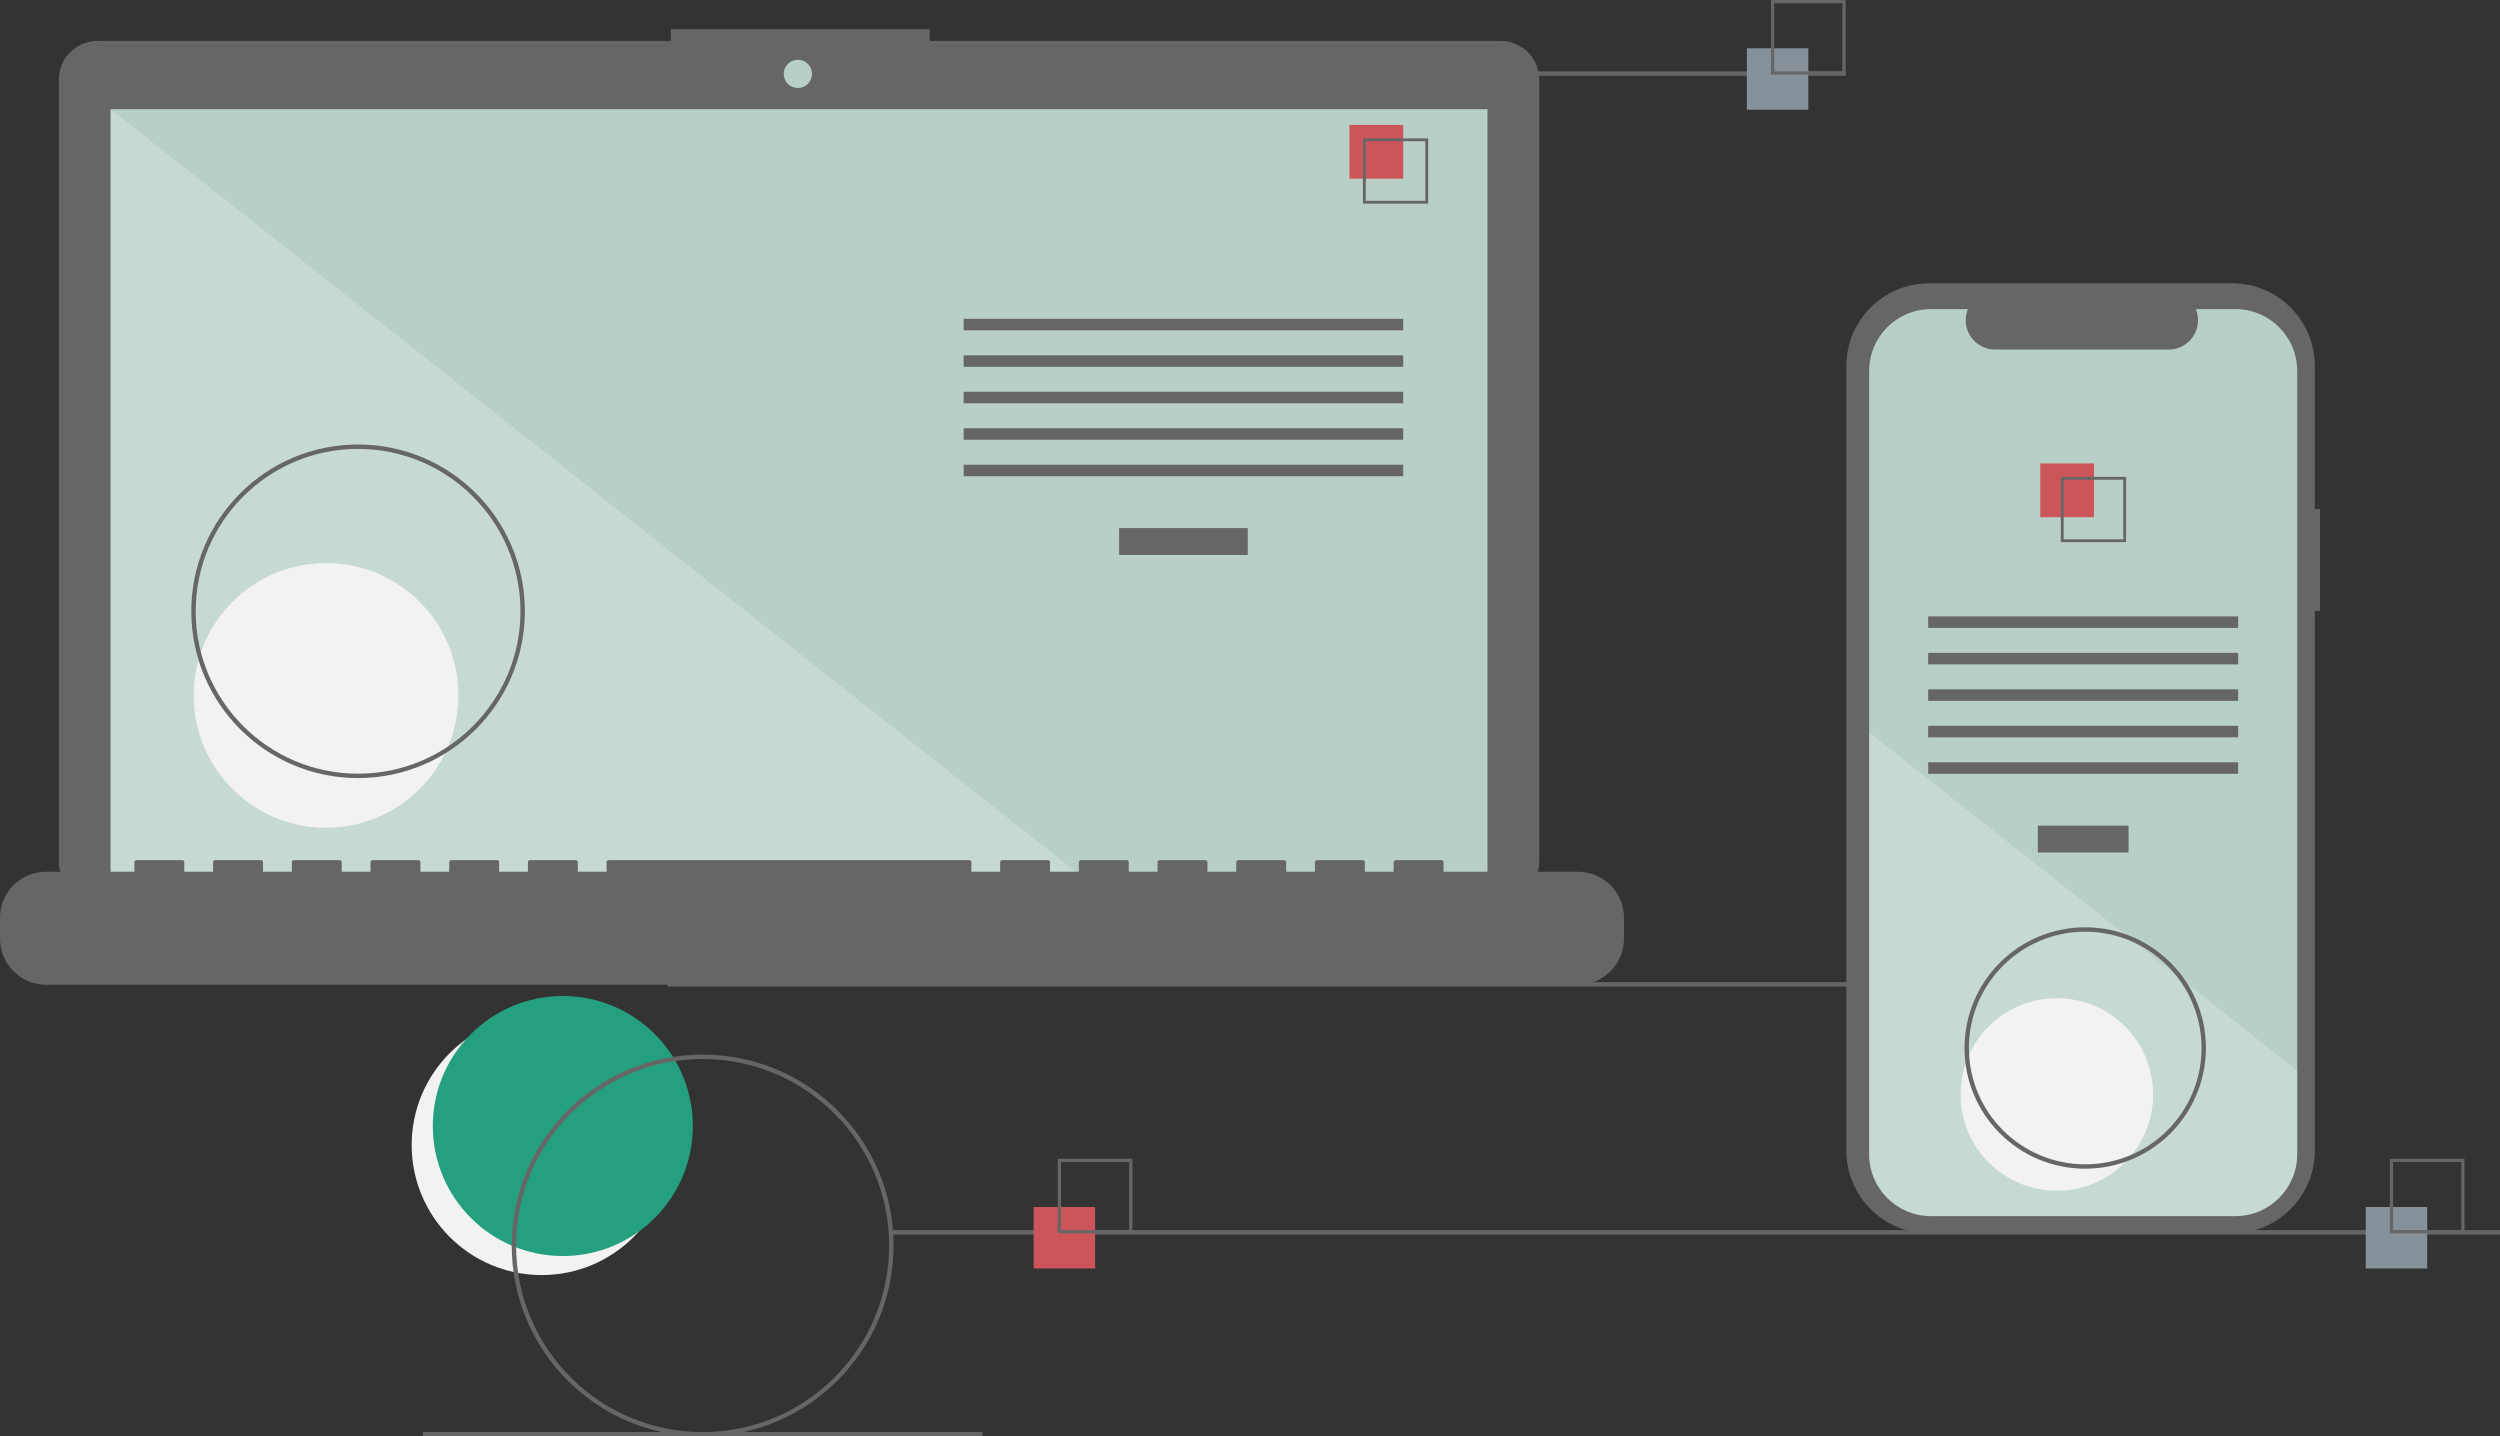 <?xml version="1.0" encoding="UTF-8"?> <!-- Generator: Adobe Illustrator 24.0.0, SVG Export Plug-In . SVG Version: 6.00 Build 0) --> <svg xmlns="http://www.w3.org/2000/svg" xmlns:xlink="http://www.w3.org/1999/xlink" version="1.1" id="b6117b06-2b45-45bc-b789-4a82ab6612dd" x="0px" y="0px" viewBox="0 0 300 172.374" style="enable-background:new 0 0 300 172.374;" xml:space="preserve"><rect x="0" y="0" width="300" height="172.374" fill="#333333" stroke="none"/> <style type="text/css"> .st0{fill:#F2F2F2;} .st1{fill:#24A07E;} .st2{fill:#666666;} .st3{fill:#B8CFC7;} .st4{opacity:0.2;fill:#FFFFFF;enable-background:new ;} .st5{fill:#CC5559;} .st6{fill:#869199;} </style> <title>progressive_app</title> <circle class="st0" cx="65.002" cy="137.406" r="15.602"></circle> <circle class="st1" cx="67.539" cy="135.123" r="15.602"></circle> <rect x="80.103" y="117.86" class="st2" width="193.035" height="0.527"></rect> <path class="st2" d="M180.076,4.912H111.56V3.5H80.493v1.412H11.695c-2.56,0-4.635,2.075-4.635,4.635l0,0v93.819 c0,2.56,2.075,4.635,4.635,4.635h168.381c2.56,0,4.635-2.075,4.635-4.635V9.547C184.711,6.987,182.636,4.912,180.076,4.912 L180.076,4.912z"></path> <rect x="13.274" y="13.103" class="st3" width="165.223" height="93.203"></rect> <circle class="st3" cx="95.745" cy="8.866" r="1.695"></circle> <polygon class="st4" points="131.247,106.305 13.274,106.305 13.274,13.103 "></polygon> <circle class="st0" cx="39.127" cy="83.449" r="15.882"></circle> <rect x="134.296" y="63.368" class="st2" width="15.434" height="3.225"></rect> <rect x="115.637" y="38.259" class="st2" width="52.751" height="1.382"></rect> <rect x="115.637" y="42.636" class="st2" width="52.751" height="1.382"></rect> <rect x="115.637" y="47.013" class="st2" width="52.751" height="1.382"></rect> <rect x="115.637" y="51.389" class="st2" width="52.751" height="1.382"></rect> <rect x="115.637" y="55.766" class="st2" width="52.751" height="1.382"></rect> <rect x="161.938" y="14.993" class="st5" width="6.45" height="6.45"></rect> <path class="st2" d="M171.383,24.438h-7.832v-7.832h7.832V24.438z M163.891,24.097h7.151v-7.151h-7.151V24.097z"></path> <path class="st2" d="M189.35,104.611h-16.125v-1.162c0-0.127-0.103-0.23-0.23-0.23l0,0h-5.528c-0.127,0-0.23,0.103-0.23,0.23l0,0 v1.162h-3.455v-1.162c0-0.127-0.103-0.23-0.23-0.23l0,0h-5.528c-0.127,0-0.23,0.103-0.23,0.23l0,0v1.162h-3.455v-1.162 c0-0.127-0.103-0.23-0.23-0.23l0,0h-5.528c-0.127,0-0.23,0.103-0.23,0.23l0,0v1.162h-3.455v-1.162c0-0.127-0.103-0.23-0.23-0.23l0,0 h-5.528c-0.127,0-0.23,0.103-0.23,0.23l0,0v1.162h-3.455v-1.162c0-0.127-0.103-0.23-0.23-0.23l0,0h-5.528 c-0.127,0-0.23,0.103-0.23,0.23l0,0v1.162h-3.455v-1.162c0-0.127-0.103-0.23-0.23-0.23l0,0h-5.528c-0.127,0-0.23,0.103-0.23,0.23 l0,0v1.162h-3.455v-1.162c0-0.127-0.103-0.23-0.23-0.23l0,0H73.022c-0.127,0-0.23,0.103-0.23,0.23l0,0v1.162h-3.455v-1.162 c0-0.127-0.103-0.23-0.23-0.23l0,0h-5.528c-0.127,0-0.23,0.103-0.23,0.23l0,0v1.162h-3.455v-1.162c0-0.127-0.103-0.23-0.23-0.23l0,0 h-5.528c-0.127,0-0.23,0.103-0.23,0.23l0,0v1.162h-3.455v-1.162c0-0.127-0.103-0.23-0.23-0.23l0,0h-5.528 c-0.127,0-0.23,0.103-0.23,0.23l0,0v1.162h-3.455v-1.162c0-0.127-0.103-0.23-0.23-0.23l0,0H35.25c-0.127,0-0.23,0.103-0.23,0.23l0,0 v1.162h-3.455v-1.162c0-0.127-0.103-0.23-0.23-0.23l0,0H25.8c-0.127,0-0.23,0.103-0.23,0.23l0,0v1.162h-3.455v-1.162 c0-0.127-0.103-0.23-0.23-0.23l0,0h-5.528c-0.127,0-0.23,0.103-0.23,0.23l0,0v1.162H5.528c-3.053,0-5.528,2.475-5.528,5.528v2.5 c0,3.053,2.475,5.528,5.528,5.528H189.35c3.053,0,5.528-2.475,5.528-5.528v-2.5C194.879,107.086,192.403,104.611,189.35,104.611z"></path> <path class="st2" d="M42.971,93.369c-11.054,0-20.015-8.961-20.015-20.015S31.917,53.34,42.971,53.34s20.015,8.96,20.015,20.014 C62.973,84.403,54.02,93.356,42.971,93.369z M42.971,53.866c-10.763,0-19.488,8.725-19.488,19.488s8.725,19.488,19.488,19.488 s19.488-8.725,19.488-19.488C62.447,62.596,53.729,53.879,42.971,53.866z"></path> <rect x="154.368" y="8.57" class="st2" width="67.154" height="0.527"></rect> <rect x="106.965" y="147.619" class="st2" width="193.035" height="0.527"></rect> <rect x="50.74" y="171.847" class="st2" width="67.154" height="0.527"></rect> <rect x="124.038" y="144.842" class="st5" width="7.374" height="7.374"></rect> <path class="st2" d="M135.888,148.002h-8.954v-8.954h8.954V148.002z M127.324,147.613h8.175v-8.175h-8.175 C127.324,139.438,127.324,147.613,127.324,147.613z"></path> <rect x="209.626" y="5.794" class="st6" width="7.374" height="7.374"></rect> <path class="st2" d="M221.477,8.954h-8.954V0h8.954V8.954z M212.912,8.565h8.175V0.389h-8.175V8.565z"></path> <rect x="283.891" y="144.842" class="st6" width="7.374" height="7.374"></rect> <path class="st2" d="M295.741,148.002h-8.954v-8.954h8.954V148.002z M287.177,147.613h8.175v-8.175h-8.175V147.613z"></path> <path class="st2" d="M278.405,61.086h-0.626v-17.16c0-5.485-4.447-9.932-9.932-9.932l0,0h-36.356c-5.485,0-9.932,4.447-9.932,9.932 l0,0v94.143c0,5.485,4.447,9.932,9.932,9.932l0,0h36.356c5.485,0,9.932-4.447,9.932-9.932l0,0V73.301h0.626V61.086z"></path> <path class="st3" d="M275.664,44.51v94.005c0.001,4.096-3.32,7.418-7.416,7.419h-36.532c-4.096-0.001-7.417-3.322-7.416-7.419V44.51 c0-4.096,3.32-7.415,7.416-7.416h4.432c-0.735,1.802,0.131,3.858,1.933,4.593c0.422,0.172,0.874,0.261,1.33,0.261h20.828 c1.946,0,3.523-1.577,3.524-3.523c0-0.456-0.089-0.908-0.261-1.33h4.746C272.344,37.094,275.664,40.414,275.664,44.51z"></path> <rect x="244.541" y="99.077" class="st2" width="10.883" height="3.225"></rect> <rect x="231.384" y="73.968" class="st2" width="37.196" height="1.382"></rect> <rect x="231.384" y="78.345" class="st2" width="37.196" height="1.382"></rect> <rect x="231.384" y="82.722" class="st2" width="37.196" height="1.382"></rect> <rect x="231.384" y="87.098" class="st2" width="37.196" height="1.382"></rect> <rect x="231.384" y="91.475" class="st2" width="37.196" height="1.382"></rect> <rect x="244.832" y="55.614" class="st5" width="6.45" height="6.45"></rect> <path class="st2" d="M247.301,57.227v7.832h7.832v-7.832C255.133,57.227,247.301,57.227,247.301,57.227z M254.793,64.719h-7.153 v-7.153h7.153V64.719z"></path> <path class="st4" d="M275.664,128.476v10.039c0.001,4.096-3.32,7.418-7.416,7.419h-36.532c-4.096-0.001-7.417-3.322-7.416-7.419 V87.896l30.778,24.315l0.527,0.416l5.725,4.522l0.535,0.424L275.664,128.476z"></path> <circle class="st0" cx="246.822" cy="131.334" r="11.553"></circle> <path class="st2" d="M84.317,172.374c-12.654,0-22.911-10.258-22.911-22.911c0-12.654,10.258-22.911,22.911-22.911 s22.911,10.258,22.911,22.911C107.214,162.11,96.965,172.359,84.317,172.374z M84.317,127.077 c-12.363,0-22.385,10.022-22.385,22.385s10.022,22.385,22.385,22.385s22.385-10.022,22.385-22.385 C106.688,137.105,96.674,127.091,84.317,127.077z"></path> <path class="st2" d="M250.227,140.245c-7.999,0-14.484-6.485-14.484-14.484s6.485-14.484,14.484-14.484 c7.999,0,14.484,6.485,14.484,14.484C264.702,133.756,258.223,140.236,250.227,140.245z M250.227,111.803 c-7.709,0-13.958,6.249-13.958,13.958s6.249,13.958,13.958,13.958s13.958-6.249,13.958-13.958l0,0 C264.176,118.056,257.932,111.812,250.227,111.803z"></path> </svg> 